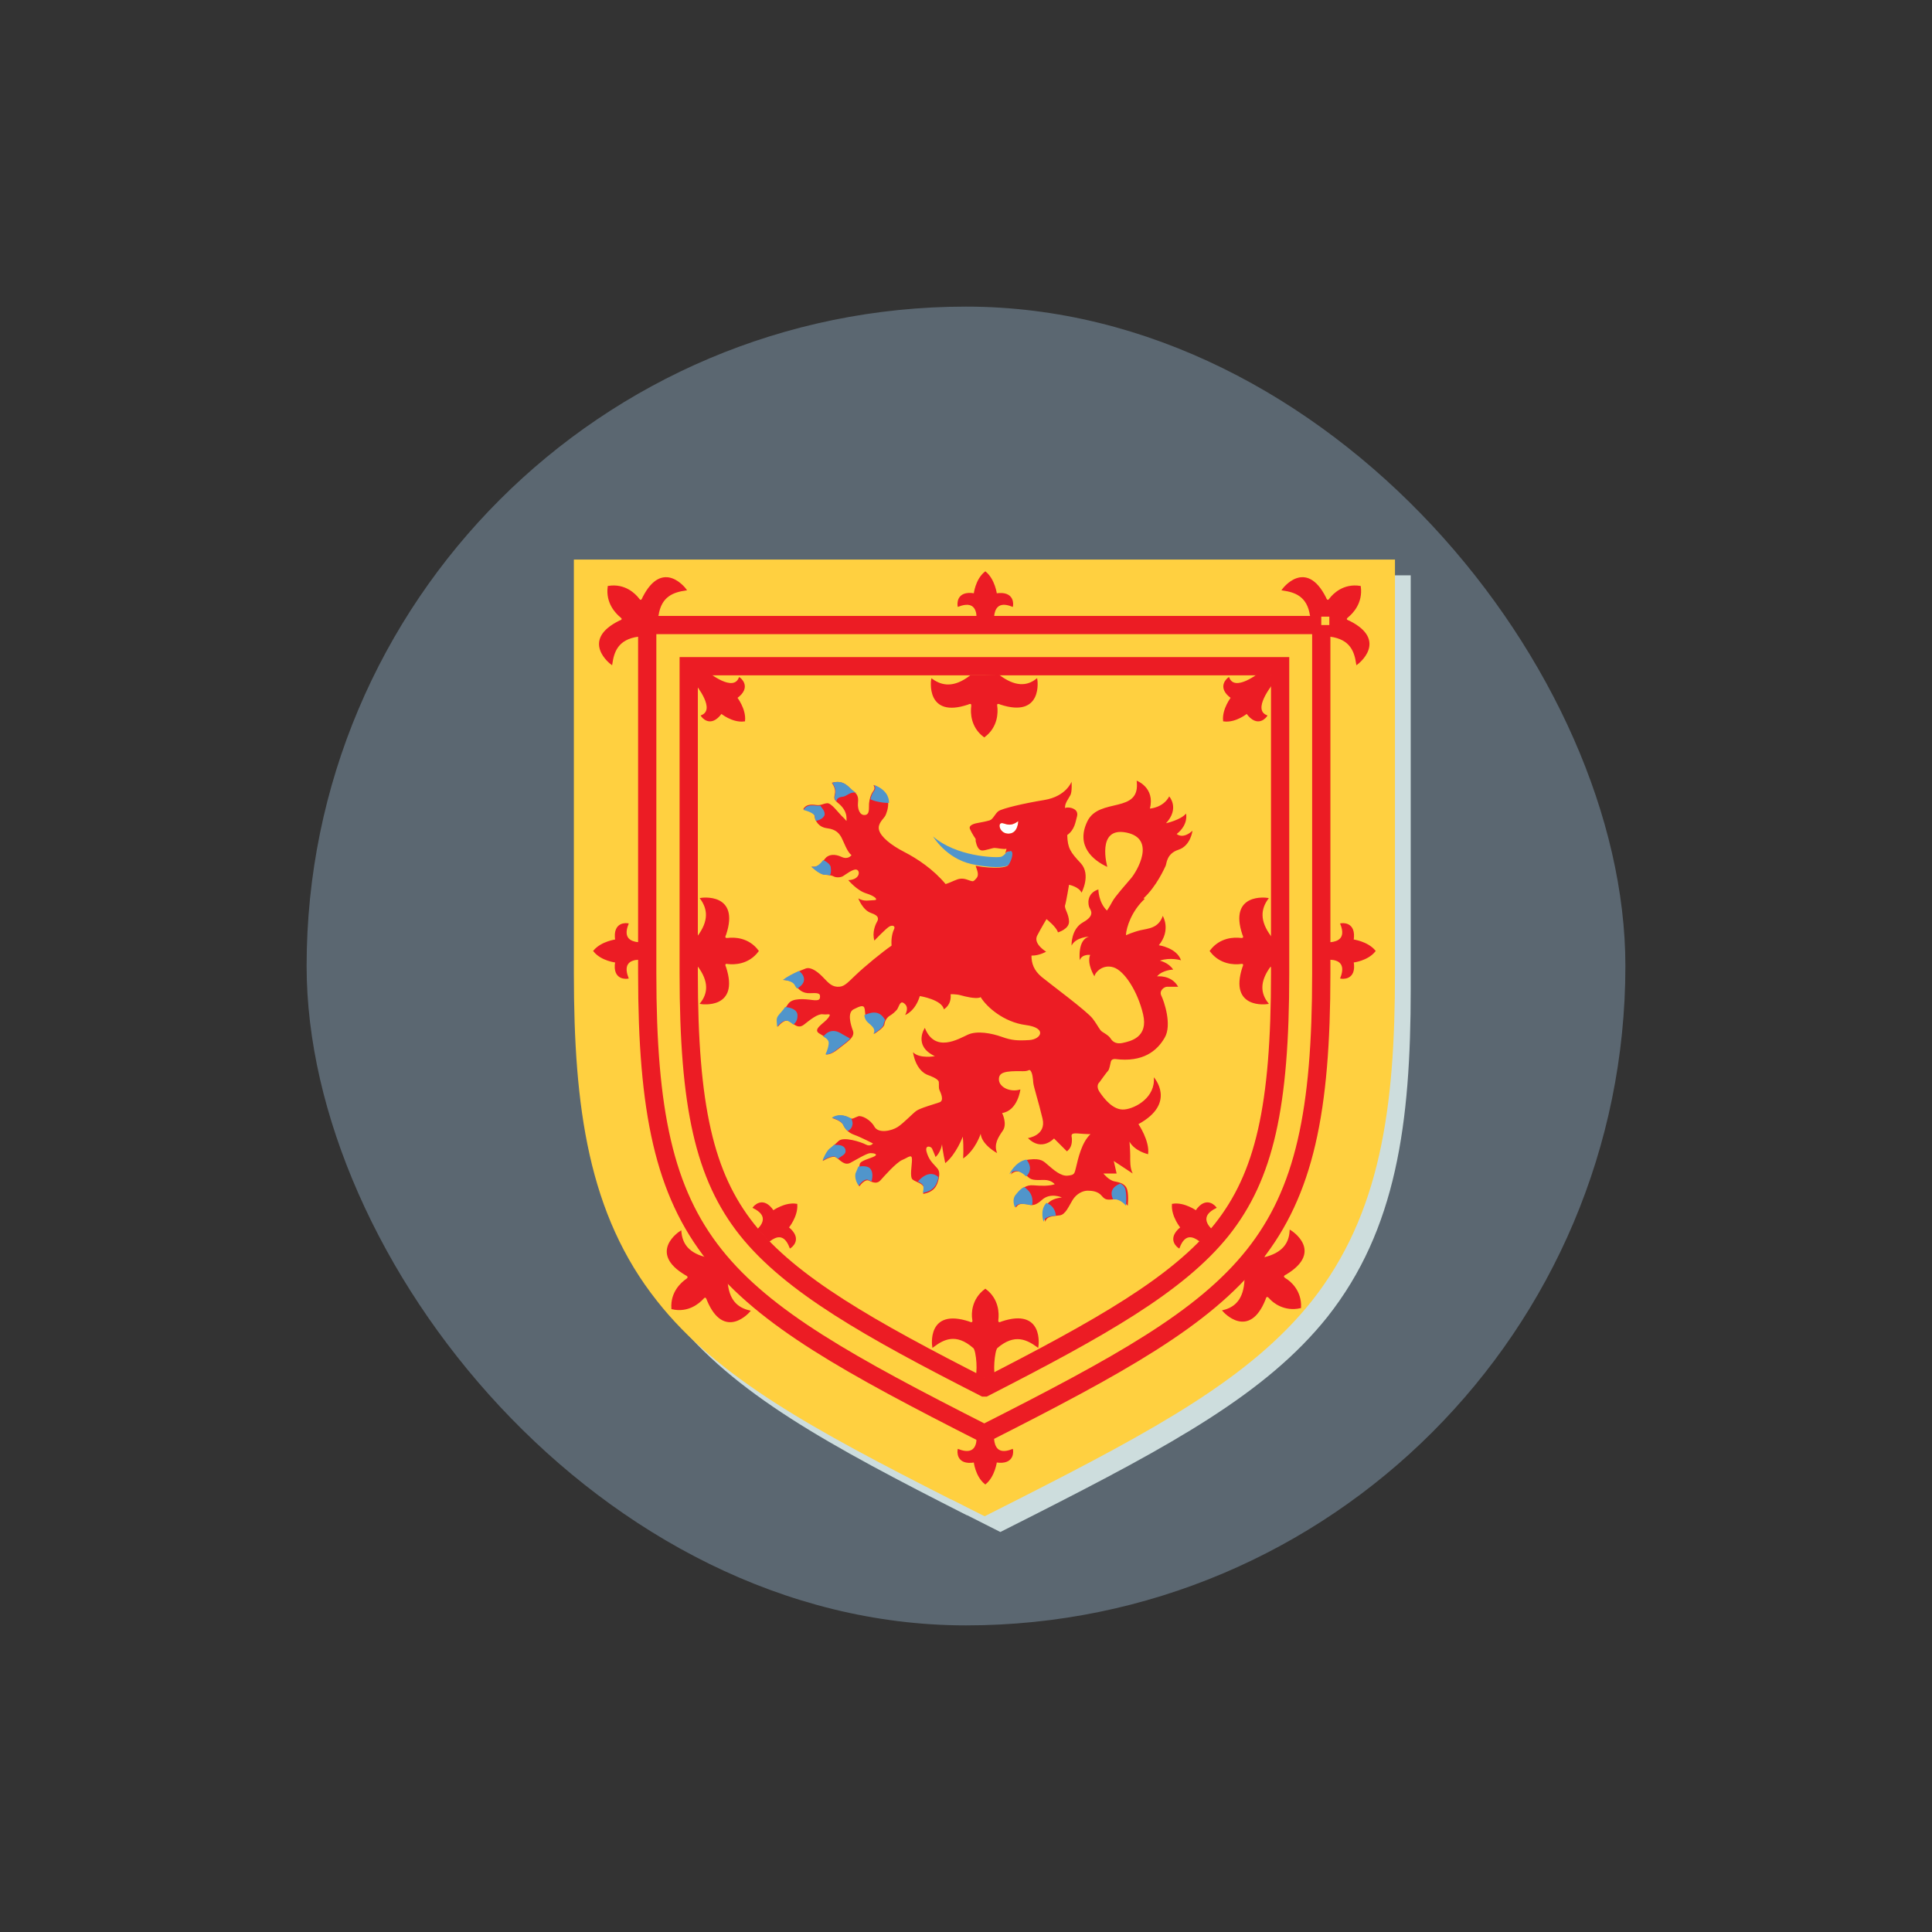 <?xml version="1.0" encoding="UTF-8"?>
<svg xmlns="http://www.w3.org/2000/svg" viewBox="0 0 54 54">
  <rect x="0" y="0" width="54" height="54" fill="#333333" stroke="none"/>
  <defs>
    <style>
      .cls-1, .cls-2, .cls-3, .cls-4, .cls-5, .cls-6 {
        stroke-width: 0px;
      }

      .cls-1, .cls-7 {
        fill: none;
      }

      .cls-2 {
        fill: #5095cb;
      }

      .cls-3 {
        fill: #cddddd;
        mix-blend-mode: multiply;
      }

      .cls-7 {
        stroke-miterlimit: 10;
        stroke-width: .51px;
      }

      .cls-7, .cls-8, .cls-9 {
        stroke: #ec1c24;
      }

      .cls-8 {
        stroke-width: .05px;
      }

      .cls-8, .cls-5, .cls-9 {
        fill: #ec1c24;
      }

      .cls-4 {
        fill: #ffd040;
      }

      .cls-10 {
        isolation: isolate;
      }

      .cls-6 {
        fill: #fff;
      }

      .cls-11 {
        fill: #5b6771;
      }

      .cls-9 {
        stroke-width: .05px;
      }
    </style>
  </defs>
  <g class="cls-10">
    <g id="Layer_1" data-name="Layer 1">
      <g>
        <rect class="cls-11" x="8.57" y="8.57" width="36.86" height="36.86" rx="18.43" ry="18.43"/>
        <path class="cls-3" d="M27.02,42.35c-3.86-1.96-6.52-3.4-8.21-5.54-1.93-2.43-2.33-5.42-2.33-9.16v-11.57h22.95v11.57c0,3.74-.4,6.72-2.33,9.16-1.7,2.13-4.35,3.58-8.21,5.54l-.93.47-.93-.47Z"/>
        <path class="cls-4" d="M26.58,41.91c-3.86-1.96-6.52-3.4-8.21-5.54-1.93-2.43-2.33-5.42-2.33-9.16v-11.57h22.95v11.57c0,3.74-.4,6.72-2.33,9.16-1.7,2.13-4.35,3.58-8.21,5.54l-.93.47-.93-.47Z"/>
        <path class="cls-7" d="M36.93,17.47v9.74c0,7.68-1.88,9.04-9.42,12.86-7.54-3.83-9.42-5.18-9.42-12.86v-9.74h18.84Z"/>
        <path class="cls-7" d="M27.51,38.78c-3.2-1.63-5.4-2.87-6.63-4.41-1.19-1.5-1.63-3.44-1.63-7.16v-8.59h16.53v8.59c0,3.72-.44,5.66-1.63,7.16-1.23,1.54-3.43,2.77-6.63,4.41Z"/>
        <path class="cls-8" d="M27.76,17.23c.02-.21.12-.46.53-.3,0,0,.07-.4-.45-.32,0,0-.05-.4-.3-.61-.26.21-.3.61-.3.61-.52-.09-.45.32-.45.32.42-.16.52.09.53.3h.43Z"/>
        <path class="cls-8" d="M35.34,18.72c-.16.14-.82.65-1,.24,0,0-.33.24.09.54,0,0-.25.32-.22.64.33.04.64-.22.64-.22.31.43.54.09.54.09-.41-.18.1-.83.24-1l-.31-.31Z"/>
        <path class="cls-8" d="M19.67,18.72c.16.14.82.65,1,.24,0,0,.33.24-.09.54,0,0,.25.32.22.64-.33.04-.64-.22-.64-.22-.31.43-.54.09-.54.09.41-.18-.1-.83-.24-1l.31-.31Z"/>
        <path class="cls-8" d="M27.76,40.23c.02.21.12.46.53.3,0,0,.07.4-.45.32,0,0-.05.4-.3.61-.26-.21-.3-.61-.3-.61-.52.09-.45-.32-.45-.32.42.16.52-.09.53-.3h.43Z"/>
        <path class="cls-8" d="M17.84,26.36c-.21-.02-.46-.12-.3-.53,0,0-.4-.07-.32.45,0,0-.4.05-.61.3.21.26.61.3.61.3-.09.52.32.45.32.45-.16-.42.09-.52.3-.53v-.43Z"/>
        <path class="cls-8" d="M21.51,34.67c.17-.13.42-.23.58.19,0,0,.34-.22-.07-.55,0,0,.26-.31.24-.64-.32-.05-.65.19-.65.19-.29-.44-.54-.11-.54-.11.4.2.29.44.14.6l.29.32Z"/>
        <path class="cls-8" d="M33.53,34.67c-.17-.13-.42-.23-.58.19,0,0-.34-.22.07-.55,0,0-.26-.31-.24-.64.32-.05.65.19.65.19.29-.44.54-.11.54-.11-.4.2-.29.44-.14.6l-.29.32Z"/>
        <path class="cls-8" d="M37.19,26.36c.21-.02.46-.12.3-.53,0,0,.4-.07.32.45,0,0,.4.05.61.3-.21.26-.61.3-.61.3.09.52-.32.45-.32.45.16-.42-.09-.52-.3-.53v-.43Z"/>
        <path class="cls-9" d="M36.64,17.21c-.08-.57-.45-.68-.78-.73,0,0,.63-.86,1.18.23,0,0,.05.16.14.03.1-.13.38-.41.83-.34.06.45-.22.73-.34.83-.13.1.03.14.03.14,1.09.54.23,1.18.23,1.18-.05-.33-.16-.7-.75-.78v-.56h-.55Z"/>
        <path class="cls-9" d="M35.51,26.98c-.35.46-.29.8-.09,1.06,0,0-1.05.16-.67-1,0,0,.08-.15-.08-.12-.16.02-.56.02-.83-.34.27-.36.67-.36.83-.34.16.02.08-.12.08-.12-.39-1.16.67-1,.67-1-.19.27-.26.61.1,1.08v.4s0,.39,0,.39Z"/>
        <path class="cls-9" d="M35.32,35.17c.56-.13.73-.43.75-.76,0,0,.91.56-.13,1.19,0,0-.16.06-.02.15.14.08.44.34.42.79-.44.1-.75-.15-.85-.27-.11-.12-.14.04-.14.04-.45,1.13-1.15.33-1.15.33.32-.08.59-.3.61-.89l.26-.3.25-.29Z"/>
        <path class="cls-9" d="M20.31,35.78c.03.58.3.79.63.87,0,0-.69.81-1.16-.32,0,0-.04-.16-.14-.04-.11.12-.41.38-.85.28-.03-.45.27-.71.4-.8.13-.09-.02-.15-.02-.15-1.05-.62-.15-1.19-.15-1.19.03.33.2.63.78.75l.25.3.25.3Z"/>
        <path class="cls-9" d="M27.91,18.88c.46.35.8.32,1.06.12,0,0,.16,1.05-1,.67,0,0-.15-.08-.12.08.02.16.02.56-.34.83-.36-.27-.36-.67-.34-.83.02-.16-.12-.08-.12-.08-1.16.39-1-.67-1-.67.27.19.61.26,1.08-.1h.4s.39-.02.39-.02Z"/>
        <path class="cls-9" d="M19.51,26.98c.35.46.29.8.09,1.06,0,0,1.05.16.67-1,0,0-.08-.15.08-.12.16.02.56.02.83-.34-.27-.36-.67-.36-.83-.34-.16.02-.08-.12-.08-.12.39-1.16-.67-1-.67-1,.19.27.26.61-.1,1.08v.4s0,.39,0,.39Z"/>
        <path class="cls-9" d="M18.38,17.21c.08-.57.45-.68.78-.73,0,0-.63-.86-1.18.23,0,0-.05.16-.14.03-.1-.13-.38-.41-.83-.34-.06.45.22.73.34.83.13.1-.03.14-.03.14-1.09.54-.23,1.18-.23,1.18.05-.33.16-.7.75-.78v-.56h.55Z"/>
        <path class="cls-9" d="M27.27,38.48c.09-.03.05-.74-.05-.82-.5-.44-.86-.24-1.14-.03,0,0-.16-1.05,1-.67,0,0,.15.08.12-.08s-.02-.56.34-.83c.36.27.36.67.34.83s.12.08.12.08c1.16-.39,1,.67,1,.67-.28-.2-.64-.4-1.14.03-.09.08-.14.78-.05.82h-.54Z"/>
        <path class="cls-6" d="M27.98,23.01c.09-.03.22.14.48-.06,0,0,0,.33-.25.35s-.33-.26-.23-.29Z"/>
        <path class="cls-1" d="M29.53,23.47c.14.5,0,.9-.76,1.34l-.07-.27s-.28.44-1.12.33c0,0,.24-.26.37-.62"/>
        <g>
          <path class="cls-5" d="M31.96,25.11c.37-.34.59-.85.62-.91s.02-.34.36-.45.39-.53.39-.53c-.28.25-.44.09-.44.09.34-.27.26-.57.26-.57-.15.18-.56.27-.56.27.39-.42.09-.75.09-.75-.17.32-.54.34-.54.34.15-.59-.37-.78-.37-.78.12.95-1.05.45-1.38,1.14s.17,1.09.56,1.27c0,0-.32-1.13.53-.96s.29,1.09.14,1.27-.45.51-.53.66-.15.25-.15.25c-.24-.23-.24-.59-.24-.59-.34.11-.29.43-.25.51s.16.22-.18.41-.32.65-.32.65c.12-.24.49-.25.49-.25-.33.08-.26.66-.26.66.06-.18.29-.15.29-.15-.1.25.12.6.12.6.02-.12.24-.35.54-.25s.67.67.82,1.31-.34.75-.57.8-.31-.08-.35-.14-.14-.12-.22-.17-.11-.16-.27-.37-1.19-.97-1.42-1.16-.29-.39-.29-.6h0c.12,0,.26-.03.41-.11,0,0-.37-.22-.25-.45s.26-.46.26-.46c0,0,.28.22.32.37,0,0,.32-.09.31-.31s-.14-.36-.11-.45.11-.57.11-.57c0,0,.27.05.35.22,0,0,.27-.5-.02-.82-.29-.31-.37-.42-.38-.79.21-.15.23-.37.27-.51.06-.2-.14-.26-.25-.26-.03,0-.06,0-.08.02h0c-.02-.13.1-.27.15-.37s.03-.37.03-.37c0,0-.15.41-.76.51s-1.18.24-1.28.31-.15.23-.25.26-.26.06-.32.07-.28.05-.23.17.16.28.16.28h0s0,.03,0,.06c.03.14.08.25.17.26s.29-.07.36-.07.28.05.33.02c0,0,0,.05-.03.11v.02s.04-.06.12-.05c.12.01.02.29-.05.39-.03.03-.11.05-.23.06-.17.01-.41,0-.67-.05h0c.05.15.1.26.02.35s-.09.09-.16.07-.16-.07-.28-.06-.23.09-.42.15c-.34-.41-.79-.71-1.16-.9s-.65-.42-.7-.61.14-.32.18-.41.27-.62-.34-.85c0,0,.07.08,0,.17s-.11.23-.12.35.03.31-.12.32-.2-.19-.19-.32.02-.24-.12-.34-.26-.34-.61-.24c0,0,.11.14.09.28s-.06.17.09.29.23.27.23.41.02.09-.1-.02-.32-.4-.44-.39-.17.07-.31.05-.29-.02-.36.12c0,0,.31.07.32.19s.1.31.35.34.34.15.4.26.16.41.28.49c0,0-.09.14-.28.05s-.37-.07-.46.05-.2.26-.37.22c0,0,.22.22.37.23s.19.02.25.05.18.03.25-.01.29-.22.39-.18.08.28-.24.29c0,0,.24.29.5.37s.35.19.22.19-.27.05-.44-.05c0,0,.12.33.36.41s.2.18.16.25-.14.29-.07.52c0,0,.34-.36.43-.4s.16,0,.12.08c-.03.06-.09.23-.07.46h0c-.26.18-.75.58-1.01.83s-.33.33-.51.32-.28-.15-.42-.29-.32-.27-.46-.22-.48.2-.61.32c0,0,.26.01.33.14s.2.24.4.23.28,0,.28.08,0,.14-.22.11-.56-.06-.67.11-.19.24-.26.33-.03.2-.03.31c0,0,.15-.2.28-.17s.26.26.45.11.39-.31.53-.29.26-.05.15.1-.44.31-.26.43.32.15.29.31c-.02.16-.09.28-.09.28,0,0,.12.03.34-.15s.48-.32.41-.51-.16-.51.02-.6.29-.14.31,0,.01.26.08.34.28.19.18.35c0,0,.28-.17.29-.27s.08-.2.15-.24.15-.11.2-.17.08-.25.18-.19.14.16.05.34c0,0,.28-.1.41-.53,0,0,.62.1.67.37,0,0,.22-.11.19-.42,0,0,.15-.01.29.03s.37.09.49.07c.02,0,.04-.01.06-.02h0c.17.28.65.7,1.26.78s.43.4.1.42c-.33.02-.49.01-.77-.09s-.69-.18-.95-.06-.92.52-1.2-.19c0,0-.34.5.28.79,0,0-.43.08-.61-.11,0,0,.06.53.45.65,0,0,.26.09.27.18s-.01.16.02.23.14.29,0,.34-.54.16-.65.24-.35.34-.52.45-.54.19-.65-.01-.36-.32-.45-.29-.17.09-.22.06-.28-.16-.51-.01c0,0,.25.07.31.19s.14.22.31.28.52.24.52.24c0,0-.07.1-.2.03s-.62-.23-.76-.1-.17.16-.25.23-.17.26-.19.33c0,0,.26-.17.37-.1s.23.24.4.15.46-.27.56-.27.22.03.11.09-.4.12-.41.22-.09.24-.1.28-.02.18.09.34c0,0,.15-.22.27-.16s.23.09.32-.01.44-.5.61-.57.27-.18.27-.01-.07.49.02.56.29.11.31.22-.02.18-.02.18c.31-.05.4-.23.44-.44s-.02-.25-.1-.34-.18-.18-.24-.39.12-.16.15-.1.1.24.1.24c.15-.14.18-.36.18-.36.01.16.09.53.09.53.31-.25.49-.74.49-.74.03.29.01.61.01.61.35-.24.49-.69.49-.69.03.31.46.54.46.54-.1-.25.03-.44.16-.63s-.02-.49-.02-.49c.44-.07.51-.66.51-.66-.28.09-.59-.06-.6-.27s.17-.25.66-.24c.06,0,.12,0,.18-.03h.03c.07.07.08.23.09.35s.15.54.26,1.01-.41.54-.41.54c.39.39.73.01.73.01l.36.36c.15-.11.14-.28.14-.35s-.07-.17.16-.15.36.02.36.02c-.25.23-.35.7-.4.91s-.05.23-.24.25-.4-.17-.54-.29-.2-.2-.54-.16-.51.42-.51.42c.19-.2.4-.01.5.08s.24.07.44.07.29.12.29.12c-.15.05-.36.05-.59.03s-.33.1-.46.25-.03.37-.03.37c.08-.15.24-.09.31-.09s.17.1.41-.12.56-.07.56-.07c-.69.07-.46.68-.46.68.02-.16.24-.16.4-.18s.25-.25.36-.43.29-.26.42-.26.29.02.39.14.15.12.36.1.37.18.37.18c0,0,.03-.25-.01-.43s-.2-.22-.36-.25-.31-.22-.31-.22h.37s-.08-.35-.08-.35l.53.35c-.08-.15-.07-.36-.07-.5s-.02-.39-.02-.39c.15.27.52.35.52.35.05-.37-.27-.84-.27-.84,1.08-.59.43-1.31.43-1.31.05.56-.51.87-.82.9s-.56-.29-.69-.48-.01-.28-.01-.28c0,0,.2-.28.24-.32s.06-.18.08-.26.12-.07.12-.07c.78.1,1.17-.23,1.38-.59.22-.36-.02-1.04-.09-1.18s.08-.25.16-.25h.31c-.19-.34-.59-.29-.59-.29.15-.18.45-.19.45-.19-.12-.19-.37-.25-.37-.25.29-.1.59-.01.59-.01-.12-.35-.62-.42-.62-.42.35-.43.11-.82.11-.82-.12.35-.41.35-.62.4s-.41.14-.41.14c.01-.22.16-.68.53-1.02ZM28.21,23.3c-.25.02-.33-.26-.23-.29.09-.03.22.14.48-.06,0,0,0,.33-.25.35Z"/>
          <path class="cls-5" d="M28.11,23.85s-.01.03-.01.03v-.03Z"/>
        </g>
        <g>
          <path class="cls-2" d="M23.2,24.46h0c.03-.07.03-.11.02-.21,0-.1-.16-.19-.21-.21h0c-.09.11-.19.22-.34.18,0,0,.22.22.37.23.07,0,.11,0,.15.02Z"/>
          <path class="cls-2" d="M22.77,22.82s.01.08.03.12h0c.07,0,.24-.07.25-.18,0-.11-.08-.17-.12-.24h0s-.07,0-.11,0c-.14-.02-.29-.02-.36.12,0,0,.31.07.32.19Z"/>
          <path class="cls-2" d="M23.91,22.15s-.03-.02-.04-.03c-.15-.1-.26-.34-.61-.24,0,0,.11.14.09.28-.02.12-.05.16.03.24h0c0-.1.1-.12.16-.13.06,0,.12-.04.19-.08.07-.04.15-.05.21-.03l-.03-.02Z"/>
          <path class="cls-2" d="M24.43,21.94s.07.08,0,.17c-.05.06-.08.14-.1.23.11.06.38.11.52.1h0c0-.18-.1-.38-.42-.5Z"/>
          <polygon class="cls-2" points="24.33 22.34 24.33 22.34 24.32 22.33 24.33 22.34"/>
          <path class="cls-2" d="M28.69,32.88h0c.16-.18.1-.34,0-.47h0c-.32.06-.48.41-.48.41.18-.19.36-.04.47.06Z"/>
          <path class="cls-2" d="M28.62,33.18h0c-.08.04-.15.11-.22.2-.14.15-.03.37-.03.37.08-.15.24-.09.31-.09.04,0,.09.03.17.02h0c.04-.26-.07-.39-.22-.5Z"/>
          <path class="cls-2" d="M29.26,33.62h-.01c-.2.2-.08.53-.08.53.02-.14.19-.16.34-.17h0c0-.13-.09-.3-.25-.35Z"/>
          <path class="cls-2" d="M31.46,33.26c-.02-.09-.08-.15-.15-.18h0c-.08.04-.34.14-.2.44h0c.21-.02.36.18.36.18,0,0,.03-.25-.01-.43Z"/>
          <path class="cls-2" d="M24.16,28.37c0,.07.03.13.07.18.07.08.28.19.18.35,0,0,.28-.17.29-.27,0-.04.02-.08.04-.12h0c-.18-.33-.46-.18-.58-.14Z"/>
          <path class="cls-2" d="M24.15,28.37s0,0,.01,0c0,0,0,0,0,0h-.01Z"/>
          <path class="cls-2" d="M23.07,29.47s.12.03.34-.15c.12-.1.26-.19.35-.29h0s-.13-.08-.21-.12c-.08-.05-.18-.11-.31-.09-.13.02-.23.15-.23.15h0c.1.06.17.11.15.22-.02.16-.09.28-.09.28Z"/>
          <path class="cls-2" d="M21.95,28.14h0c-.08.12-.15.18-.2.25-.07.09-.03.2-.03.31,0,0,.15-.2.28-.17.06.01.12.07.18.11h-.01s.13-.08.12-.26c0-.18-.24-.23-.34-.23Z"/>
          <polygon class="cls-2" points="22.33 27.14 22.33 27.14 22.34 27.14 22.33 27.14"/>
          <polygon class="cls-2" points="22.29 27.63 22.29 27.63 22.28 27.63 22.29 27.63"/>
          <path class="cls-2" d="M22.33,27.14c-.16.07-.35.17-.45.25,0,0,.26.01.33.14.02.04.04.07.07.1.36-.21.12-.45.05-.49Z"/>
          <path class="cls-2" d="M25.65,33.02h0c.08.04.15.08.16.14.01.1-.02.18-.02.18.31-.05.4-.23.44-.44h0c-.28-.25-.57.12-.57.12Z"/>
          <path class="cls-2" d="M23.99,32.61h0c-.03.08-.07.16-.08.19-.01.05-.02.18.09.34,0,0,.15-.22.27-.16.03.01.06.03.09.04h0c.04-.16.03-.28-.04-.36-.07-.08-.24-.07-.34-.05Z"/>
          <path class="cls-2" d="M23.32,31.99h0c-.05.05-.09.08-.14.12-.08.07-.17.26-.19.33,0,0,.26-.17.37-.1.02.01.04.03.06.05h0c.12-.1.24-.12.21-.26-.04-.14-.22-.13-.31-.13Z"/>
          <path class="cls-2" d="M23.79,31.25s-.02,0-.03,0c-.05-.03-.28-.16-.51-.01,0,0,.25.07.31.19.03.07.07.13.13.18h0c.08-.03.13-.1.14-.2,0-.09-.04-.15-.04-.15h0Z"/>
          <path class="cls-2" d="M28.23,23.8c-.09,0-.12.04-.13.06h0s-.07.08-.13.09c-.16.03-1.25-.01-1.89-.57,0,0,.36.61,1.07.77.49.11.97.11,1.04.02s.17-.37.05-.39Z"/>
        </g>
        <path class="cls-1" d="M27.27,23.45s-.1-.16-.16-.28.17-.16.23-.17.22-.03.32-.07.15-.19.25-.26.67-.2,1.28-.31.76-.51.76-.51c0,0,.01.27-.03.37s-.17.24-.15.36"/>
        <path class="cls-1" d="M27.38,23.33s-.14.03-.1.17.08.25.17.26.29-.07.36-.07.28.05.33.02c0,0-.01.2-.17.24s-1.25-.01-1.89-.57c0,0,.36.61,1.07.77.49.11.97.11,1.04.02s.17-.37.05-.39-.14.08-.14.08"/>
        <path class="cls-1" d="M29.13,23.14c.08-.06.2-.2.29-.25s.2-.11.25-.18.06-.14.17-.14.31.06.25.26-.08.61-.76.66"/>
        <path class="cls-1" d="M29.53,23.47c.14.5,0,.9-.76,1.34l-.07-.27s-.28.44-1.12.33c0,0,.24-.26.37-.62"/>
        <path class="cls-1" d="M27.98,23.01c.09-.03.22.14.48-.06,0,0,0,.33-.25.35s-.33-.26-.23-.29Z"/>
        <path class="cls-1" d="M27.29,24.2c.05.15.1.26.02.35s-.09.09-.16.07-.16-.07-.28-.06-.23.09-.42.15-.54.07-.78-.11c0,0-.07.35.46.54,0,0-.74.45-1.17.16,0,0,.41.86,1.38.42,0,0-.18.56.41.93,0,0,.02-.48.29-.7,0,0,.12.62.94.79,0,0-.09-.4.14-.57,0,0,.39.85,1.11.44,0,0-.37-.22-.25-.45s.26-.46.26-.46c0,0,.28.22.32.37,0,0,.32-.09.31-.31s-.14-.36-.11-.45.11-.57.11-.57c0,0,.27.05.35.22,0,0,.27-.5-.02-.82s-.37-.42-.39-.82"/>
        <path class="cls-1" d="M26.45,24.71c-.34-.41-.79-.71-1.16-.9s-.65-.42-.7-.61.14-.32.18-.41.27-.62-.34-.85c0,0,.07.08,0,.17s-.11.23-.12.35.03.31-.12.32-.2-.19-.19-.32.02-.24-.12-.34-.26-.34-.61-.24c0,0,.11.14.09.28s-.06.17.09.29.23.27.23.41.02.09-.1-.02-.32-.4-.44-.39-.17.07-.31.05-.29-.02-.36.12c0,0,.31.07.32.19s.1.31.35.34.34.15.4.26.16.41.28.49c0,0-.09.14-.28.05s-.37-.07-.46.05-.2.26-.37.22c0,0,.22.22.37.23s.19.02.25.05.18.03.25-.01.29-.22.39-.18.08.28-.24.29c0,0,.24.29.5.37s.35.19.22.19-.27.05-.44-.05c0,0,.12.33.36.41s.2.18.16.25-.14.29-.07.52c0,0,.34-.36.43-.4s.16,0,.12.08-.14.35-.02.73c0,0,.44-.49.92-.42"/>
        <path class="cls-1" d="M28.83,26.72c0,.22.07.42.29.6s1.26.94,1.42,1.16.19.33.27.37.17.11.22.17.12.19.35.14.71-.16.57-.8-.51-1.21-.82-1.31-.52.12-.54.25c0,0-.23-.35-.12-.6,0,0-.24-.03-.29.15,0,0-.07-.58.26-.66,0,0-.36.01-.49.25,0,0-.02-.45.32-.65s.23-.33.18-.41-.09-.4.25-.51c0,0,0,.36.24.59,0,0,.07-.1.15-.25s.37-.48.53-.66.71-1.1-.14-1.27-.53.96-.53.96c-.39-.18-.88-.58-.56-1.27s1.51-.19,1.38-1.14c0,0,.52.19.37.78,0,0,.37-.02.54-.34,0,0,.29.33-.09.75,0,0,.41-.09.56-.27,0,0,.08.29-.26.57,0,0,.16.16.44-.09,0,0-.05.42-.39.53s-.33.4-.36.45-.25.57-.62.91-.52.8-.53,1.02c0,0,.19-.09.41-.14s.5-.05.62-.4c0,0,.24.39-.11.82,0,0,.5.07.62.42,0,0-.29-.09-.59.01,0,0,.25.06.37.25,0,0-.31.01-.45.19,0,0,.4-.05.59.29h-.31c-.08,0-.23.11-.16.25s.31.82.09,1.18c-.22.36-.6.69-1.38.59,0,0-.1-.01-.12.07s-.05.23-.08.26-.24.32-.24.32c0,0-.12.1.01.28s.39.5.69.48.86-.34.82-.9c0,0,.65.73-.43,1.31,0,0,.32.46.27.84,0,0-.37-.08-.52-.35,0,0,.02.25.02.39s-.01.35.07.5l-.53-.35.08.36h-.37s.15.17.31.2.32.07.36.25.01.43.01.43c0,0-.16-.2-.37-.18s-.27.01-.36-.1-.26-.14-.39-.14-.31.08-.42.26-.2.41-.36.43-.37.02-.4.18c0,0-.23-.61.46-.68,0,0-.32-.16-.56.07s-.34.12-.41.12-.23-.06-.31.09c0,0-.1-.23.03-.37s.24-.26.46-.25.44.01.59-.03c0,0-.09-.12-.29-.12s-.34.02-.44-.07-.31-.28-.5-.08c0,0,.17-.37.51-.42s.4.03.54.16.35.32.54.29.19-.05.24-.25.15-.68.4-.91c0,0-.14,0-.36-.02s-.16.08-.16.15.01.24-.14.35l-.36-.36s-.34.37-.73-.01c0,0,.52-.08.41-.54s-.25-.88-.26-1.01-.02-.28-.09-.34"/>
        <path class="cls-1" d="M24.9,26.44c-.26.18-.75.58-1.01.83s-.33.33-.51.32-.28-.15-.42-.29-.32-.27-.46-.22-.48.2-.61.32c0,0,.26.01.33.14s.2.24.4.23.28,0,.28.08,0,.14-.22.11-.56-.06-.67.11-.19.24-.26.33-.03.2-.03.31c0,0,.15-.2.28-.17s.26.26.45.11.39-.31.53-.29.26-.05.15.1-.44.31-.26.43.32.15.29.31c-.02.16-.09.28-.09.28,0,0,.12.03.34-.15s.48-.32.41-.51-.16-.51.02-.6.29-.14.31,0,.01.26.08.34.28.19.18.35c0,0,.28-.17.29-.27s.08-.2.15-.24.15-.11.2-.17.08-.25.18-.19.14.16.05.34c0,0,.28-.1.41-.53,0,0,.62.1.67.37,0,0,.22-.11.19-.42,0,0,.15-.01.29.03s.37.09.49.07.29-.15.16-.23-.33-.22-.28-.54"/>
        <path class="cls-1" d="M27.39,27.87c.17.28.65.7,1.26.78s.43.4.1.42c-.33.02-.49.01-.77-.09s-.69-.18-.95-.06-.92.52-1.2-.19c0,0-.34.5.28.79,0,0-.43.08-.61-.11,0,0,.06.53.45.65,0,0,.26.09.27.18s-.01.16.02.23.14.29,0,.34-.54.16-.65.24-.35.34-.52.45-.54.19-.65-.01-.36-.32-.45-.29-.17.09-.22.06-.28-.16-.51-.01c0,0,.25.07.31.19s.14.22.31.28.52.24.52.24c0,0-.07.1-.2.03s-.62-.23-.76-.1-.17.16-.25.23-.17.26-.19.33c0,0,.26-.17.37-.1s.23.24.4.15.46-.27.56-.27.22.03.11.09-.4.12-.41.22-.09.24-.1.28-.02.18.09.34c0,0,.15-.22.27-.16s.23.09.32-.01.44-.5.61-.57.27-.18.27-.01-.07.49.02.56.29.11.31.22-.02.18-.02.18c.31-.05.4-.23.44-.44s-.02-.25-.1-.34-.18-.18-.24-.39.12-.16.15-.1.1.24.1.24c.15-.14.18-.36.18-.36.01.16.09.53.09.53.31-.25.49-.74.49-.74.03.29.01.61.01.61.35-.24.49-.69.49-.69.03.31.46.54.46.54-.1-.25.03-.44.16-.63s-.02-.49-.02-.49c.44-.07.51-.66.51-.66-.28.09-.59-.06-.6-.27s.17-.25.66-.24.85-.67.99-1"/>
        <path class="cls-1" d="M24.32,22.33c.1.07.38.11.53.1"/>
        <path class="cls-1" d="M23.94,22.17c-.06-.02-.14,0-.21.03-.07.04-.13.07-.19.08-.06,0-.15.04-.16.13"/>
        <path class="cls-1" d="M22.92,22.51c.05.08.13.13.12.24,0,.11-.19.18-.25.19"/>
        <path class="cls-1" d="M23.02,24.04s.2.1.21.21c0,.1,0,.14-.02.21"/>
        <path class="cls-1" d="M22.33,27.14c.08.03.32.27-.05.49"/>
        <path class="cls-1" d="M21.95,28.14c.09,0,.33.06.34.23,0,.18-.12.27-.12.27"/>
        <path class="cls-1" d="M23.02,28.96s.09-.13.23-.15c.13-.02.23.05.31.09.08.05.21.12.21.12"/>
        <path class="cls-1" d="M24.15,28.37c.11-.04.4-.21.59.12"/>
        <path class="cls-1" d="M23.8,31.26s.05.06.04.15c0,.09-.06.17-.14.2"/>
        <path class="cls-1" d="M23.32,31.99c.09,0,.27,0,.31.13.04.14-.08.16-.21.26"/>
        <path class="cls-1" d="M23.99,32.61c.09-.02.27-.04.34.05.07.08.08.2.04.38"/>
        <path class="cls-1" d="M25.65,33.02s.29-.37.57-.13"/>
        <path class="cls-1" d="M28.7,32.41c.09.12.15.28,0,.47"/>
        <path class="cls-1" d="M28.62,33.18c.15.11.25.23.22.5"/>
        <path class="cls-1" d="M29.26,33.62c.16.05.25.22.25.36"/>
        <path class="cls-1" d="M31.31,33.09c-.08.03-.34.13-.2.43"/>
      </g>
    </g>
  </g>
</svg>